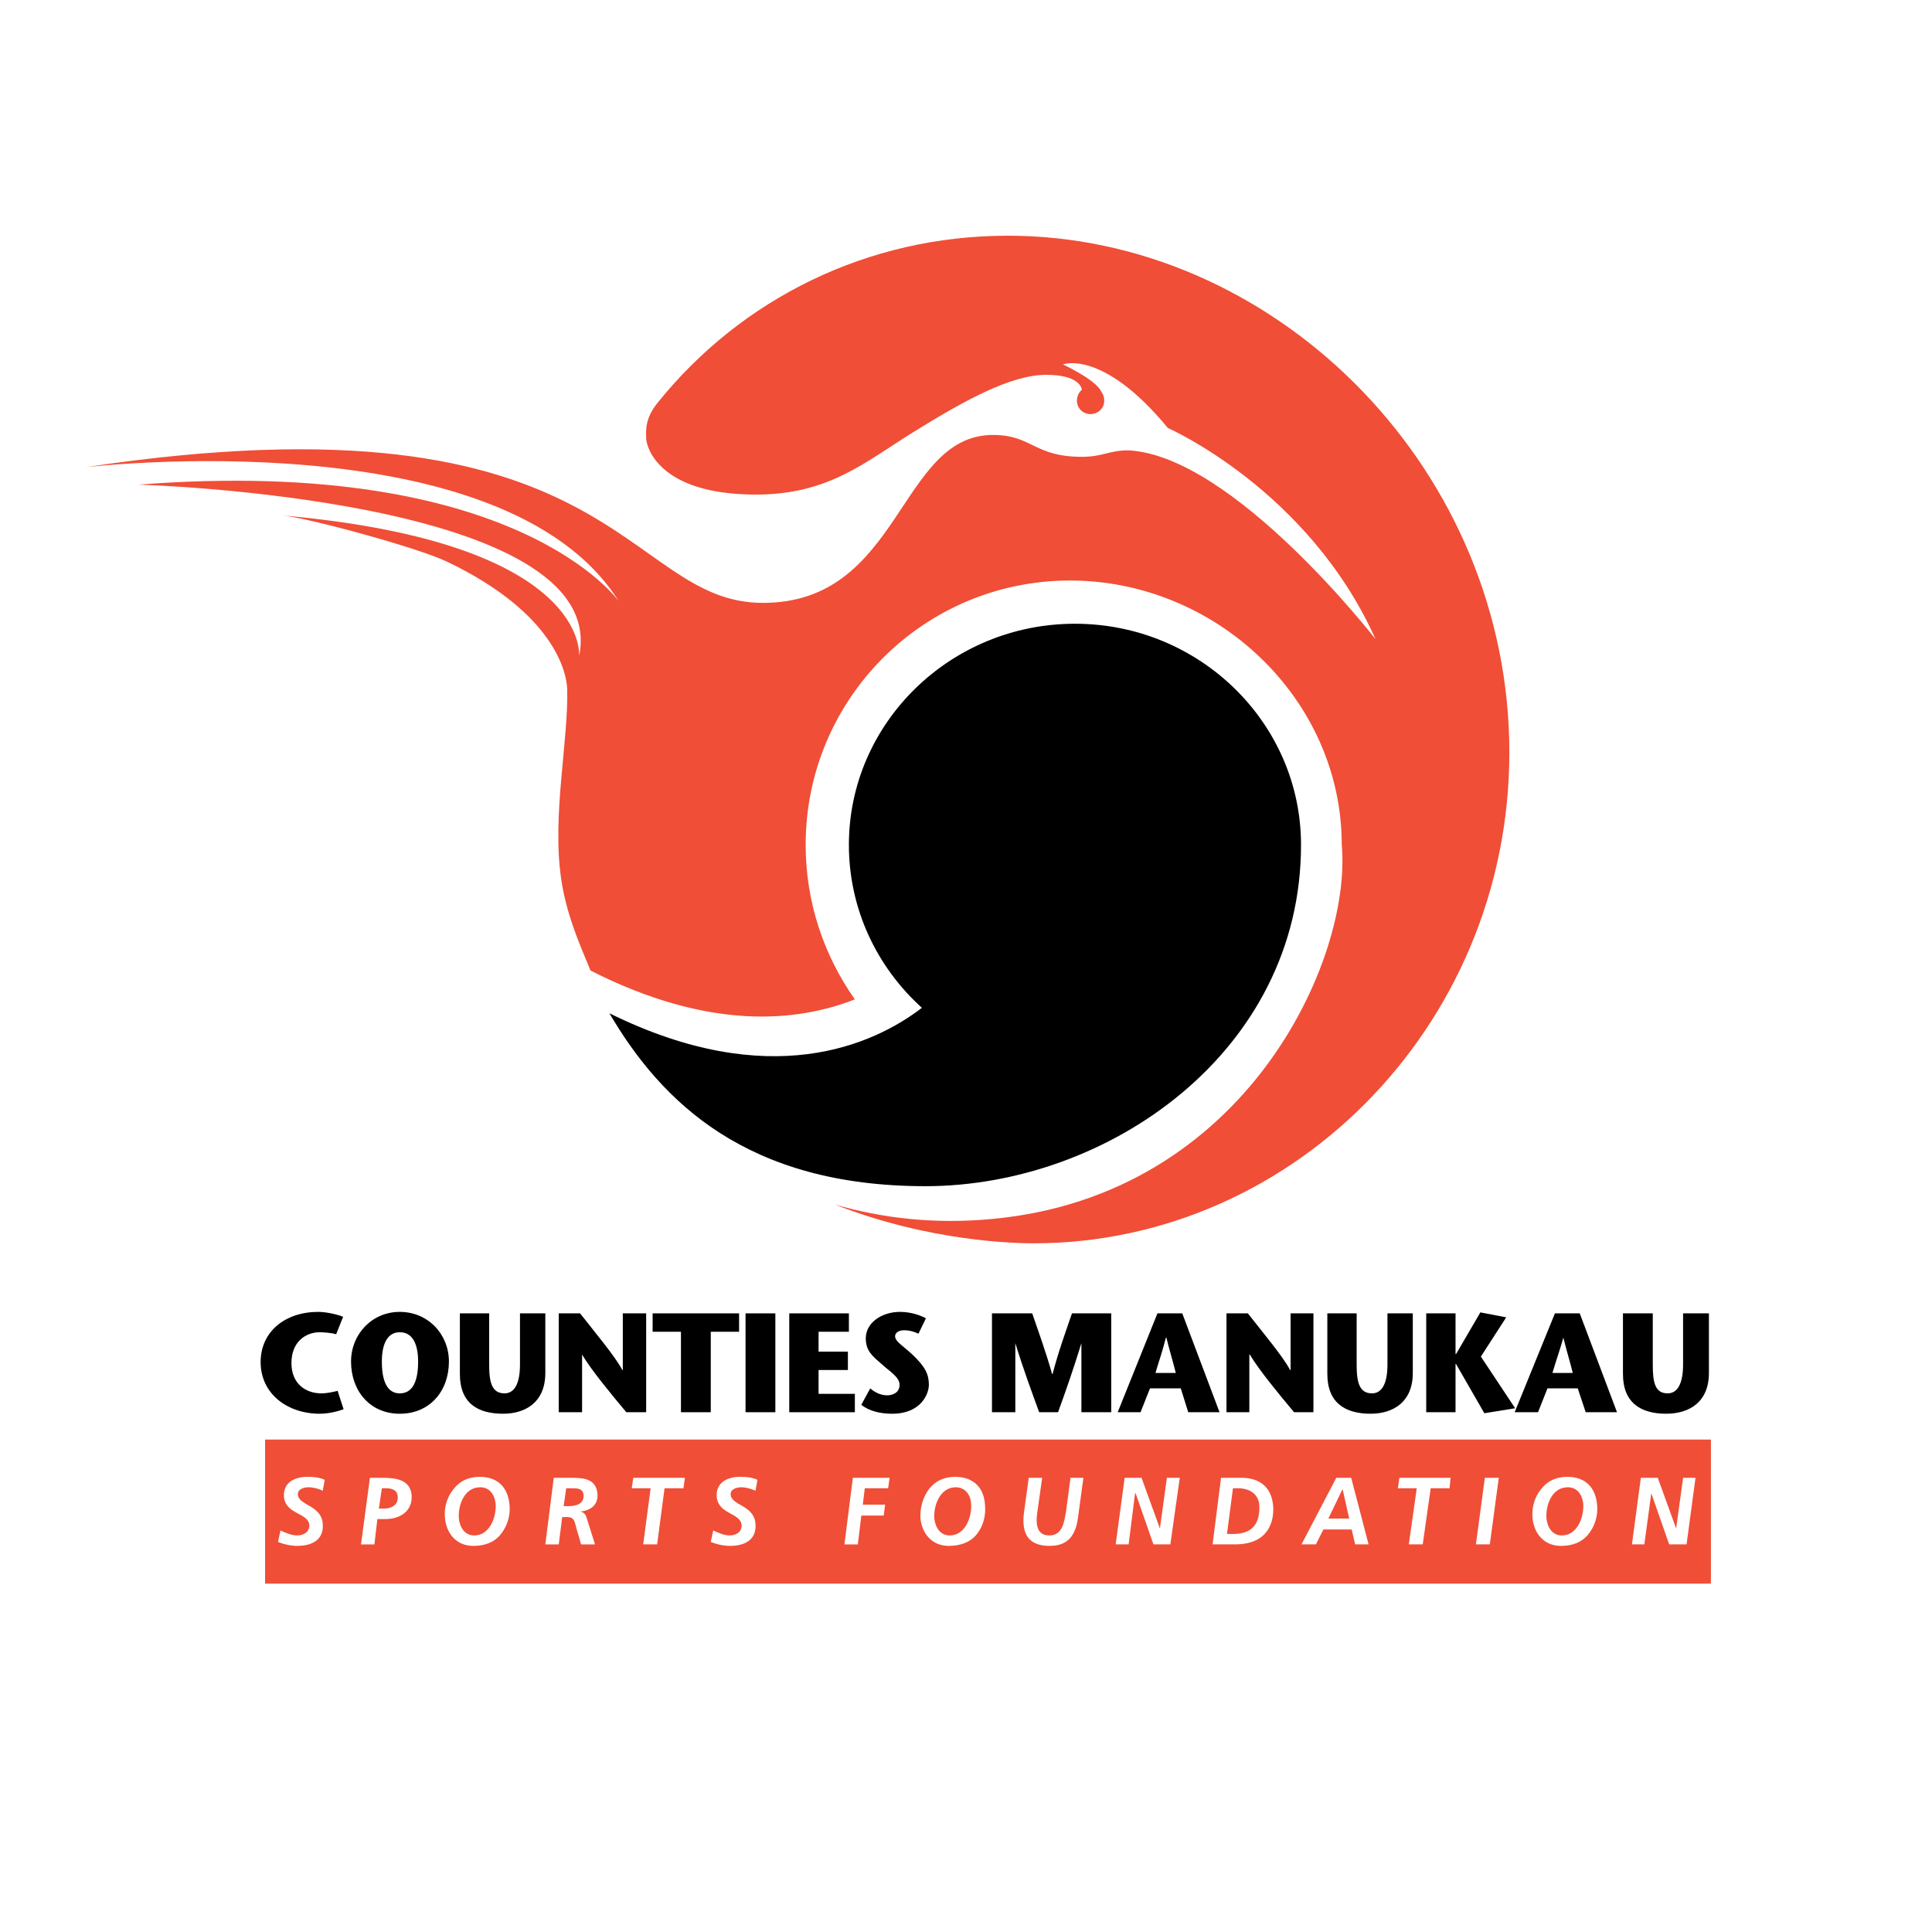 <?xml version="1.0" encoding="utf-8"?>
<!-- Generator: Adobe Illustrator 13.0.0, SVG Export Plug-In . SVG Version: 6.00 Build 14948)  -->
<!DOCTYPE svg PUBLIC "-//W3C//DTD SVG 1.0//EN" "http://www.w3.org/TR/2001/REC-SVG-20010904/DTD/svg10.dtd">
<svg version="1.0" id="Layer_1" xmlns="http://www.w3.org/2000/svg" xmlns:xlink="http://www.w3.org/1999/xlink" x="0px" y="0px"
	 width="192.756px" height="192.756px" viewBox="0 0 192.756 192.756" enable-background="new 0 0 192.756 192.756"
	 xml:space="preserve">
<g>
	<polygon fill-rule="evenodd" clip-rule="evenodd" fill="#FFFFFF" points="0,0 192.756,0 192.756,192.756 0,192.756 0,0 	"/>
	<path fill-rule="evenodd" clip-rule="evenodd" d="M34.281,140.602c-0.545,0.199-1.487,0.447-2.379,0.447
		c-3.222,0-5.899-1.984-5.899-5.156c0-3.023,2.429-5.006,5.75-5.006c0.645,0,1.785,0.197,2.479,0.494l-0.694,1.736
		c-0.495-0.15-1.338-0.199-1.636-0.199c-1.388,0-2.825,0.941-2.825,3.074c0,2.08,1.438,3.023,2.974,3.023
		c0.645,0,1.19-0.148,1.636-0.248L34.281,140.602L34.281,140.602z"/>
	<path fill-rule="evenodd" clip-rule="evenodd" d="M35.024,135.844c0-2.727,2.082-4.957,4.858-4.957c2.825,0,4.907,2.23,4.907,4.957
		c0,2.924-1.884,5.205-4.907,5.205C36.908,141.049,35.024,138.768,35.024,135.844L35.024,135.844z M41.716,135.844
		c0-1.736-0.545-2.926-1.833-2.926c-1.239,0-1.785,1.189-1.785,2.926c0,1.883,0.496,3.172,1.785,3.172
		C41.221,139.016,41.716,137.727,41.716,135.844L41.716,135.844z"/>
	<path fill-rule="evenodd" clip-rule="evenodd" d="M48.805,131.035v5.154c0,1.785,0.297,2.826,1.537,2.826
		c0.992,0,1.537-0.992,1.537-2.875v-5.105h2.528v5.947c0,2.926-1.982,4.066-4.213,4.066c-2.527,0-4.312-1.043-4.312-3.967v-6.047
		H48.805L48.805,131.035z"/>
	<path fill-rule="evenodd" clip-rule="evenodd" d="M64.469,140.898h-1.982c-1.487-1.783-3.47-4.164-4.412-5.75l0,0v5.75h-2.33
		v-9.863h2.131c1.388,1.783,3.52,4.312,4.213,5.65h0.049v-5.65h2.33V140.898L64.469,140.898z"/>
	<polygon fill-rule="evenodd" clip-rule="evenodd" points="67.939,140.898 67.939,132.869 65.113,132.869 65.113,131.035 
		73.739,131.035 73.739,132.869 70.913,132.869 70.913,140.898 67.939,140.898 	"/>
	<polygon fill-rule="evenodd" clip-rule="evenodd" points="74.383,131.035 77.357,131.035 77.357,140.898 74.383,140.898 
		74.383,131.035 	"/>
	<polygon fill-rule="evenodd" clip-rule="evenodd" points="84.694,132.869 81.669,132.869 81.669,134.852 84.595,134.852 
		84.595,136.686 81.669,136.686 81.669,139.064 85.289,139.064 85.289,140.898 78.745,140.898 78.745,131.035 84.694,131.035 
		84.694,132.869 	"/>
	<path fill-rule="evenodd" clip-rule="evenodd" d="M91.634,133.066c-0.396-0.197-0.893-0.346-1.438-0.346
		c-0.595,0-0.892,0.297-0.892,0.594c0,0.545,0.843,0.992,1.784,1.883c1.239,1.191,1.586,1.934,1.586,2.975
		c0,0.844-0.743,2.877-3.668,2.877c-1.14,0-2.28-0.248-3.073-0.893l0.892-1.637c0.397,0.348,0.992,0.693,1.686,0.693
		c0.595,0,1.24-0.297,1.24-1.041c0-0.793-0.991-1.338-1.735-2.031c-1.041-0.893-1.636-1.389-1.636-2.629
		c0-1.535,1.586-2.625,3.42-2.625c1.239,0,2.231,0.445,2.578,0.643L91.634,133.066L91.634,133.066z"/>
	<path fill-rule="evenodd" clip-rule="evenodd" d="M110.867,140.898h-2.975v-6.891l0,0c-0.793,2.578-1.537,4.711-2.33,6.891h-1.884
		c-0.793-2.18-1.586-4.312-2.379-6.891l0,0v6.891h-2.329v-9.863h4.015c0.644,1.883,1.338,3.766,1.982,6.047h0.05
		c0.595-2.281,1.289-4.164,1.934-6.047h3.916V140.898L110.867,140.898z"/>
	<path fill-rule="evenodd" clip-rule="evenodd" d="M117.955,131.035l3.719,9.863h-3.123l-0.744-2.379h-3.073l-0.942,2.379h-2.279
		l3.965-9.863H117.955L117.955,131.035z M117.311,136.982c-0.298-1.189-0.595-2.131-0.941-3.52h-0.05
		c-0.347,1.389-0.693,2.33-1.04,3.52H117.311L117.311,136.982z"/>
	<path fill-rule="evenodd" clip-rule="evenodd" d="M131.042,140.898h-1.934c-1.487-1.783-3.469-4.164-4.412-5.75h-0.049v5.75h-2.281
		v-9.863h2.132c1.389,1.783,3.52,4.312,4.214,5.65h0.05v-5.65h2.28V140.898L131.042,140.898z"/>
	<path fill-rule="evenodd" clip-rule="evenodd" d="M135.354,131.035v5.154c0,1.785,0.297,2.826,1.536,2.826
		c0.992,0,1.537-0.992,1.537-2.875v-5.105h2.528v5.947c0,2.926-1.982,4.066-4.214,4.066c-2.479,0-4.312-1.043-4.312-3.967v-6.047
		H135.354L135.354,131.035z"/>
	<polygon fill-rule="evenodd" clip-rule="evenodd" points="145.219,135.1 145.269,135.1 147.697,130.936 150.275,131.432 
		147.747,135.348 151.167,140.502 148.094,140.998 145.269,136.09 145.219,136.09 145.219,140.898 142.295,140.898 142.295,131.035 
		145.219,131.035 145.219,135.1 	"/>
	<path fill-rule="evenodd" clip-rule="evenodd" d="M157.611,131.035l3.718,9.863h-3.123l-0.793-2.379h-3.023l-0.941,2.379h-2.33
		l4.015-9.863H157.611L157.611,131.035z M156.918,136.982c-0.299-1.189-0.596-2.131-0.942-3.52l0,0
		c-0.396,1.389-0.743,2.33-1.09,3.52H156.918L156.918,136.982z"/>
	<path fill-rule="evenodd" clip-rule="evenodd" d="M164.898,131.035v5.154c0,1.785,0.248,2.826,1.487,2.826
		c0.991,0,1.536-0.992,1.536-2.875v-5.105h2.578v5.947c0,2.926-1.983,4.066-4.264,4.066c-2.479,0-4.312-1.043-4.312-3.967v-6.047
		H164.898L164.898,131.035z"/>
	<path fill-rule="evenodd" clip-rule="evenodd" d="M107.248,62.231c-12.441,0-22.554,9.914-22.554,22.059
		c0,6.444,2.825,12.244,7.287,16.259c-4.857,3.719-15.218,8.428-31.18,0.545c5.205,8.873,13.731,17.252,31.526,17.252
		c18.143,0,37.476-13.336,37.476-34.056C129.803,72.145,119.69,62.231,107.248,62.231L107.248,62.231z"/>
	<path fill-rule="evenodd" clip-rule="evenodd" fill="#F04E37" d="M150.572,73.781c-0.693-27.759-23.743-50.264-50.016-50.264
		c-14.028,0-26.57,6.295-34.898,16.606c-1.389,1.685-1.19,2.925-1.19,3.619c0,0.645,1.042,5.602,10.955,5.602
		c7.188,0,10.807-3.173,15.565-6.147c4.957-3.073,9.766-5.8,13.384-5.8c3.223,0,3.52,1.239,3.569,1.487
		c-0.298,0.249-0.496,0.645-0.496,1.091c0,0.744,0.595,1.339,1.338,1.339c0.793,0,1.388-0.595,1.388-1.339
		c0-0.347-0.099-0.645-0.296-0.892c-0.198-0.496-1.092-1.388-3.817-2.727c0,0,3.966-1.536,10.459,6.345
		c0,0,14.028,6.147,20.721,21.068c0,0-14.227-18.341-24.686-18.837c-1.885,0-2.528,0.645-4.61,0.645
		c-4.809,0-4.957-2.181-8.873-2.181c-9.418,0-9.122,16.754-22.951,16.754c-14.029,0-14.375-21.563-67.614-13.533
		c0,0,41.739-4.957,53.239,13.384c0,0-10.113-14.574-47.936-11.649c0,0,47.241,1.337,43.969,17.102c0,0,1.19-11.302-29.594-14.028
		c2.578,0.247,13.533,3.222,16.408,4.61c10.806,5.156,11.946,11.153,11.996,12.69c0.148,5.155-1.537,12.64-0.595,18.986
		c0.496,3.42,1.785,6.394,2.925,9.121c11.797,5.997,20.572,5.155,26.372,2.876c-3.074-4.364-4.908-9.668-4.908-15.417
		c0-14.573,11.797-26.372,26.371-26.372c14.574,0,27.115,11.798,27.115,26.372c1.041,11.451-9.566,34.998-34.896,37.326
		c-5.85,0.547-11.006-0.1-15.666-1.438c9.469,3.719,18.043,3.867,19.829,3.867C129.406,124.045,151.267,101.541,150.572,73.781
		L150.572,73.781z"/>
	<polygon fill-rule="evenodd" clip-rule="evenodd" fill="#F04E37" points="26.448,143.625 170.698,143.625 170.698,158 26.448,158 
		26.448,143.625 	"/>
	<path fill-rule="evenodd" clip-rule="evenodd" fill="#FFFFFF" d="M32.199,148.73c-0.396-0.197-0.942-0.346-1.438-0.346
		c-0.446,0-1.091,0.197-1.041,0.744c0.099,1.09,2.33,1.039,2.479,2.873c0.148,1.637-1.091,2.232-2.529,2.232
		c-0.645,0-1.338-0.15-1.933-0.396l0.248-1.141c0.545,0.248,1.091,0.494,1.685,0.494c0.595,0,1.239-0.346,1.189-1.039
		c-0.098-1.24-2.378-1.041-2.527-2.826c-0.099-1.389,1.041-1.982,2.33-1.982c0.595,0,1.19,0.049,1.734,0.297L32.199,148.73
		L32.199,148.73z M37.354,154.084h-1.338l0.892-6.643h1.09c1.239,0,2.924,0.051,3.073,1.736c0.1,1.586-1.14,2.379-2.626,2.379
		h-0.794L37.354,154.084L37.354,154.084z M37.8,150.516h0.496c0.744,0,1.438-0.348,1.388-1.189
		c-0.049-0.693-0.595-0.844-1.189-0.844h-0.396L37.8,150.516L37.8,150.516z M50.837,150.168c0.099,1.092-0.247,2.133-0.892,2.926
		c-0.645,0.793-1.587,1.141-2.727,1.141c-1.636,0-2.676-1.191-2.825-2.777c-0.1-1.041,0.198-2.082,0.843-2.875
		c0.644-0.842,1.537-1.238,2.627-1.238C49.647,147.344,50.688,148.385,50.837,150.168L50.837,150.168z M45.781,151.508
		c0.099,0.893,0.594,1.684,1.537,1.684c1.537,0,2.23-1.834,2.131-3.172c-0.098-0.891-0.594-1.635-1.536-1.635
		C46.326,148.385,45.682,150.168,45.781,151.508L45.781,151.508z M55.249,147.441h1.587c1.239,0,2.626,0,2.775,1.588
		c0.099,1.139-0.744,1.734-1.834,1.783h0.05c0.347,0,0.595,0.248,0.693,0.596l0.843,2.676h-1.387l-0.447-1.537
		c-0.198-0.693-0.198-1.189-0.941-1.189h-0.496l-0.347,2.727h-1.339L55.249,147.441L55.249,147.441z M56.24,150.268h0.496
		c0.694,0,1.537-0.199,1.487-1.09c-0.049-0.695-0.645-0.695-1.19-0.695h-0.545L56.24,150.268L56.24,150.268z M63.18,147.441h5.155
		l-0.148,1.041h-1.884l-0.743,5.602h-1.388l0.743-5.602h-1.884L63.18,147.441L63.18,147.441z M75.374,148.73
		c-0.446-0.197-0.941-0.346-1.438-0.346c-0.446,0-1.09,0.197-1.041,0.744c0.099,1.09,2.33,1.039,2.478,2.873
		c0.149,1.637-1.09,2.232-2.527,2.232c-0.645,0-1.339-0.15-1.934-0.396l0.248-1.141c0.545,0.248,1.09,0.494,1.635,0.494
		c0.645,0,1.24-0.346,1.19-1.039c-0.099-1.24-2.33-1.041-2.479-2.826c-0.099-1.389,1.042-1.982,2.33-1.982
		c0.595,0,1.188,0.049,1.735,0.297L75.374,148.73L75.374,148.73z M85.09,147.441h3.668l-0.149,1.041H86.28l-0.199,1.637h2.231
		l-0.148,1.09h-2.23l-0.347,2.875h-1.338L85.09,147.441L85.09,147.441z M98.275,150.168c0.1,1.092-0.198,2.133-0.842,2.926
		c-0.644,0.793-1.636,1.141-2.775,1.141c-1.636,0-2.677-1.191-2.826-2.777c-0.049-1.041,0.247-2.082,0.842-2.875
		c0.644-0.842,1.537-1.238,2.627-1.238C97.086,147.344,98.177,148.385,98.275,150.168L98.275,150.168z M93.22,151.508
		c0.098,0.893,0.594,1.684,1.536,1.684c1.537,0,2.231-1.834,2.131-3.172c-0.05-0.891-0.595-1.635-1.537-1.635
		C93.814,148.385,93.121,150.168,93.22,151.508L93.22,151.508z M103.977,147.441l-0.446,3.174c-0.149,0.941-0.347,2.576,1.141,2.576
		c1.338,0,1.487-1.287,1.685-2.379l0.447-3.371h1.287l-0.545,4.016c-0.247,1.734-0.99,2.777-2.825,2.777
		c-2.181,0-2.775-1.289-2.578-3.174l0.496-3.619H103.977L103.977,147.441z M112.205,147.441h1.686l1.834,5.057l0,0l0.694-5.057
		h1.289l-0.942,6.643h-1.686l-1.784-5.105h-0.049l-0.645,5.105h-1.29L112.205,147.441L112.205,147.441z M121.822,147.441h2.032
		c1.388,0,2.975,0.545,3.172,2.826c0.099,1.586-0.495,3.816-3.816,3.816h-2.23L121.822,147.441L121.822,147.441z M122.417,153.043
		h0.644c1.934,0,2.677-1.09,2.579-2.924c-0.1-1.041-0.943-1.637-2.133-1.637h-0.495L122.417,153.043L122.417,153.043z
		 M133.322,147.441h1.487l1.734,6.643h-1.338l-0.348-1.486h-2.825l-0.744,1.486h-1.438L133.322,147.441L133.322,147.441z
		 M132.529,151.508h2.082l-0.646-2.875h-0.049L132.529,151.508L132.529,151.508z M139.618,147.441h5.105l-0.1,1.041h-1.884
		l-0.793,5.602h-1.389l0.794-5.602h-1.884L139.618,147.441L139.618,147.441z M148.144,147.441h1.389l-0.893,6.643h-1.389
		L148.144,147.441L148.144,147.441z M159.347,150.168c0.099,1.092-0.247,2.133-0.893,2.926c-0.645,0.793-1.586,1.141-2.726,1.141
		c-1.637,0-2.678-1.191-2.826-2.777c-0.1-1.041,0.198-2.082,0.843-2.875c0.645-0.842,1.537-1.238,2.627-1.238
		C158.157,147.344,159.197,148.385,159.347,150.168L159.347,150.168z M154.29,151.508c0.1,0.893,0.596,1.684,1.537,1.684
		c1.536,0,2.23-1.834,2.132-3.172c-0.1-0.891-0.596-1.635-1.537-1.635C154.836,148.385,154.191,150.168,154.29,151.508
		L154.29,151.508z M163.709,147.441h1.686l1.834,5.057l0,0l0.693-5.057h1.239l-0.893,6.643h-1.734l-1.784-5.105l0,0l-0.694,5.105
		h-1.239L163.709,147.441L163.709,147.441z"/>
</g>
</svg>
